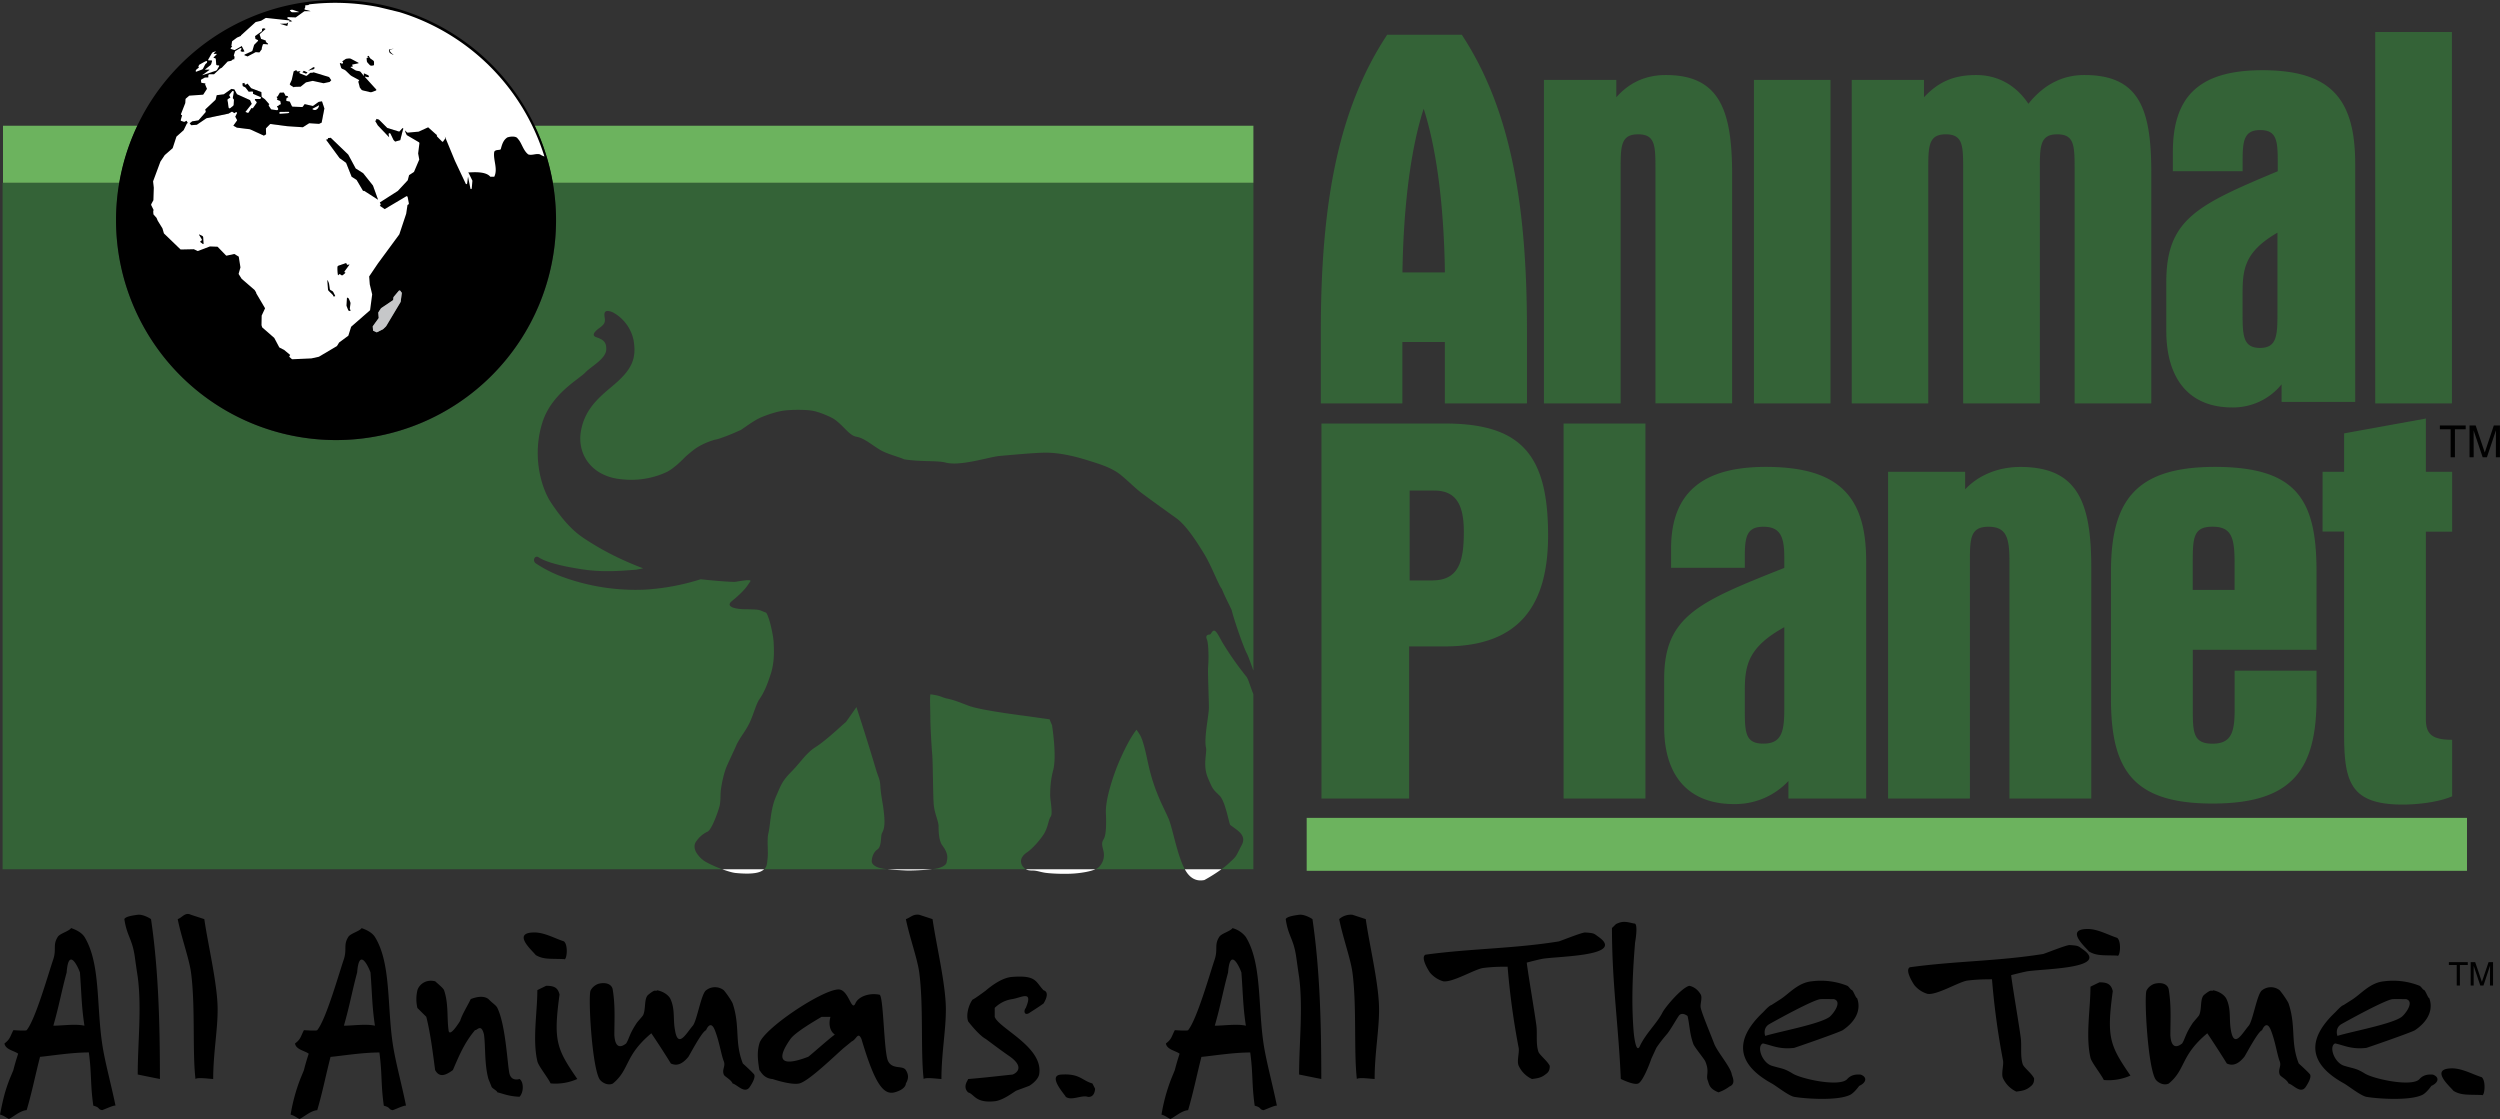 <!--?xml version="1.0" standalone="no"?--><svg xmlns="http://www.w3.org/2000/svg" viewBox="0 0 44.148 19.761"><rect x="0" y="0" width="44.148" height="19.761" fill="#333333" stroke="none"/><title>ANIMAL PLANET 1 - SVG vector logo - www.oklogos.com</title><path d="M2.428 2.22H.053v1.009h2.056c.06-.356.169-.693.319-1.009zM9.441 2.22c.15.316.259.653.32 1.009h12.373V2.22H9.441z" fill="#6cb35e"/><path d="M9.82 3.886a3.885 3.885 0 1 1-7.771 0c0-.225.023-.443.059-.657H.046V15.35h12.707a2.066 2.066 0 0 1-.267-.118.46.46 0 0 1-.179-.161c-.049-.069-.053-.146-.023-.196a.497.497 0 0 1 .209-.188c.082-.034.207-.411.217-.466.018-.088.01-.2.02-.273.02-.146.059-.313.106-.422.03-.068.139-.3.164-.358.059-.138.183-.275.251-.435.068-.157.104-.305.161-.387.106-.156.156-.316.197-.439.078-.23.055-.479.054-.542-.003-.159-.101-.564-.148-.55l-.077-.032c-.047-.019-.109-.022-.273-.024-.185-.001-.36-.046-.242-.143.218-.18.253-.241.327-.349.032-.046-.184-.005-.261.007-.036.006-.3-.01-.615-.045a4.051 4.051 0 0 1-.993.184 3.757 3.757 0 0 1-1.398-.208 2.263 2.263 0 0 1-.524-.258c-.062-.05-.014-.149.053-.105.129.084.392.154.759.21.368.058.688.029.945.01.026-.002.077-.012.141-.026-.529-.2-.862-.41-1.043-.529-.186-.122-.363-.302-.58-.626-.182-.271-.34-.839-.156-1.42.159-.506.646-.765.754-.879.107-.114.371-.243.374-.415.002-.119-.043-.168-.176-.212-.095-.033-.024-.107.064-.17.091-.066.096-.107.083-.184-.016-.099.015-.137.138-.089a.726.726 0 0 1 .373.494c.053.303-.02.491-.276.727-.237.217-.584.428-.656.899-.061.401.201.796.748.834a1.49 1.49 0 0 0 .747-.12c.13-.055.294-.219.33-.257s.164-.146.229-.187a1.26 1.26 0 0 1 .321-.139c.059-.004.308-.107.308-.107l.143-.063c.038-.023.199-.143.306-.198.107-.054.321-.129.469-.146.147-.016.352-.016.478.002.127.019.34.112.401.154.169.12.261.287.39.308.13.021.259.136.407.226.132.08.323.123.435.172.276.047.587.019.728.057.258.072.783-.102.955-.116.173-.015.668-.063.854-.058.31.009.614.107.77.156.154.048.372.116.523.242.153.127.253.233.364.316.11.083.421.308.6.435.18.127.357.402.491.619.136.216.265.57.324.639.055.136.11.237.173.371.031.14.202.641.264.759.024.043.069.168.12.312V3.229H9.761c.036.213.059.432.059.657z" fill="#346337"/><path d="M15.394 15.208c0-.041.018-.151.1-.207.083-.056.05-.238.085-.297.061-.105.04-.273.019-.443-.008-.064-.043-.232-.051-.37-.007-.138-.038-.169-.073-.286a41.7 41.7 0 0 0-.35-1.118s-.075.109-.185.262c-.097.082-.352.327-.538.445-.167.106-.26.265-.423.431-.166.167-.186.237-.273.438-.102.231-.096.484-.137.657-.026.109.001.315-.012.432-.011.094-.009.15-.061.198h2.171a1.02 1.02 0 0 1-.122-.021c-.11-.026-.15-.08-.15-.121zM18.534 12.702c-.117-.015-.308-.044-.508-.07-.2-.027-.744-.101-.923-.17-.175-.066-.239-.095-.369-.124-.119-.025-.101-.048-.277-.073l-.025-.004c-.015.032-.004.244-.003.402 0 .158.019.491.033.655.014.166.013.756.028.899.014.146.083.289.084.365 0 .076.002.259.065.345.118.158.091.229.077.303-.011.062-.123.099-.192.111a1.59 1.59 0 0 1-.057.008h1.647a.172.172 0 0 1-.07-.079c-.041-.09.014-.166.096-.221.083-.055.217-.201.292-.318.075-.116.082-.256.123-.311.041-.056-.013-.304-.01-.386.002-.065-.001-.229.054-.436.054-.206.007-.604-.021-.791l-.044-.105zM20.633 14.45c-.07-.166-.23-.438-.335-.868-.048-.198-.097-.494-.174-.615l-.054-.081c-.129.161-.28.484-.363.702-.108.29-.186.586-.178.765.008.18.008.39-.039.466-.049.075-.021.123 0 .227a.3.3 0 0 1-.094.275.19.19 0 0 1-.051.029h1.578l-.005-.008c-.139-.272-.208-.714-.285-.892zM21.583 11.339c-.042-.076-.102-.202-.143-.202-.042.001-.048.069-.083.069-.034 0-.072.021-.045.084.028.061.037.317.022.49-.007.089.014.575.014.714.001.137-.091.537-.05.715.018.082-.062.31.034.531.088.205.081.188.206.312.104.104.165.496.188.516.121.095.296.178.202.355-.123.233-.078.183-.238.331-.03.029-.072.062-.119.095h.562v-3.092c-.061-.152-.09-.274-.129-.316a5.531 5.531 0 0 1-.421-.602z" fill="#346337"/><path d="M2.049 3.886a3.885 3.885 0 1 0 7.77 0 3.885 3.885 0 0 0-7.77 0z"/><path d="M5.401.094c-.015.002-.02.018-.006.022h.001c-.002 0-.003.002-.003.005l-.016.037c-.002.004.002.011.01.013l.101.027h-.105a.025.025 0 0 0-.013.004l-.148.106-.13-.005c-.014-.001-.026.016-.015.022l.084.05-.057.011L5.11.38c.009-.007.005-.018-.008-.02L4.703.317a.021.021 0 0 0-.015.003L4.61.367l-.089.021a.036.036 0 0 0-.009.004l-.253.23c-.004.003-.006.008-.005.012L4.196.66h-.005l-.086.064a.018.018 0 0 0-.008.012l-.01.069c-.001.004.001.007.005.01l.009.005-.023.024c-.007.008-.006.018.002.021l.057.018c.004.001.01 0 .015-.003l.104-.059c.006-.003.009-.007.01-.011l.001-.001.048.094-.002.008-.037.004-.006.001C4.269.912 4.267.91 4.263.908L4.246.902l.018-.037c.005-.012-.01-.021-.022-.014L4.16.899a.022.022 0 0 0-.01.012l-.02.062a.014.014 0 0 0 0 .009l.013.023-.008.047-.008-.004c-.006-.002-.013 0-.019.005l-.025.021-.057.011a.021.021 0 0 0-.011.007l-.097.103-.03.016a.018.018 0 0 0-.005.004l-.104.097h-.08c-.009 0-.02.011-.02.02l-.001.036-.054.001c-.003 0-.005 0-.008.002l-.055.03c-.007.004-.013.012-.012.02l.004.033a.012.012 0 0 0 .009.009l.069.011-.003.002c-.004.005-.006.014-.004.019l.031.074-.067.103-.241.017a.015.015 0 0 0-.009.004l-.054.046c-.004.004-.008.01-.008.016l-.004.065-.074.189c-.004.008-.002.017.004.02l.014.007-.023.08c-.003.008 0 .016.007.019l.048.016a.014.014 0 0 0 .009 0l.037-.019.023.04-.013.007a.016.016 0 0 0-.007.009l-.054.111-.123.11a.018.018 0 0 0-.006.009l-.065.199-.141.123a.008.008 0 0 0-.002.004l-.072.108-.002.004-.127.342c-.001.004-.002.007-.001.01l.012.107-.007.22-.038.07a.03.03 0 0 0 .001.021l.04.081-.006.025v.007l.003.039c0 .005.002.009.005.013l.05.056.02.047.001.003.084.136.024.083a.02.02 0 0 0 .006.01l.285.275a.016.016 0 0 0 .011.005l.228-.005.064.03a.012.012 0 0 0 .01.001l.21-.08.135.005.146.151c.005.005.011.008.017.006l.133-.029.078.047.03.19-.031.109a.019.019 0 0 0 .003.014l.047.075a.022.022 0 0 1 .004.005l.226.195.026.041.006.022.002.003.152.258-.06.129v.004l-.003.161v.004l.011.036a.03.03 0 0 0 .005.007l.209.182.088.166.007.006.079.04.107.089-.015.026c-.001.003 0 .007.003.01l.038.034c.003.004.01.006.016.006l.334-.015.004-.001.123-.027.006-.002.314-.186a.012.012 0 0 0 .005-.005l.037-.06.16-.118a.009.009 0 0 0 .004-.007l.048-.153.329-.287c.004-.003.006-.006.006-.01l.036-.271v-.005l-.042-.175-.011-.14.153-.227.378-.514.003-.006.119-.358.001-.003.023-.154.013-.008c.008-.003.013-.013.011-.022l-.021-.11c-.003-.012-.016-.019-.025-.013l-.381.226-.078-.054c-.002-.002-.006-.003-.009-.003l.009-.01a.023.023 0 0 0 .005-.024l-.013-.029c.002 0 .005 0 .008-.003l.308-.197.003-.002.171-.184a.02.02 0 0 0 .005-.01l.022-.084.081-.053a.023.023 0 0 0 .007-.007l.09-.212a.013.013 0 0 0 0-.012l-.018-.099.022-.177a.023.023 0 0 0-.01-.022l-.213-.125-.023-.049-.009-.034.035.033a.013.013 0 0 0 .014.006l.191-.017.004-.001.166-.076.145.13c.004.004.014.004.014.004-.008.006-.008.022 0 .03l.085.086c.006.007.016.007.021 0l.034-.049c.003-.004-.004-.04-.004-.04l.178.431.191.405c.006.012.023.007.025-.007l.015-.119.042.208c0 .008.007.013.013.012.005-.001.01-.007.011-.015l.011-.126a.016.016 0 0 0-.002-.012l-.061-.125c-.002-.003-.004-.006-.007-.007v-.003-.008c.002.01.294-.038.386.078h.07c.069-.139-.024-.301 0-.44.023-.046.092-.023.115-.046.024-.093.047-.162.116-.208.069-.023.162-.023.185.023.069.069.093.208.185.277.069.023.139-.023.208 0 .023.016.05.027.077.037A3.865 3.865 0 0 0 7.053.214C6.952.19 6.827.158 6.675.123A3.937 3.937 0 0 0 5.444.079l.021.008-.064.007z" fill="#fff"/><path d="M23.325 5.837c0-2.246.308-3.919 1.172-5.224h1.317c.863 1.315 1.151 2.987 1.151 5.224v1.287h-1.45V6.04h-.75v1.084h-1.44V5.837zm2.191-1.027c-.019-1.268-.164-2.237-.375-2.89-.211.653-.355 1.622-.375 2.89h.75zM28.543 1.411v.307c.192-.22.471-.393.874-.393.951 0 1.171.624 1.171 1.755v4.043h-1.354V2.966c0-.403-.009-.594-.308-.594-.298 0-.307.201-.307.594v4.158h-1.354V1.411h1.278zM30.973 7.124h1.352V1.411h-1.352v5.713zM32.7 1.411h1.276v.307c.25-.268.519-.393.922-.393.394 0 .711.191.922.508.259-.326.586-.508.988-.508.961 0 1.182.584 1.182 1.717v4.082h-1.354V2.966c0-.403-.01-.594-.307-.594-.298 0-.307.201-.307.594v4.158h-1.354V2.966c0-.403-.01-.594-.308-.594s-.308.201-.308.594v4.158H32.7V1.411zM38.371 2.685c0-.979.46-1.445 1.581-1.445 1.228 0 1.639.524 1.639 1.658v4.2h-1.3v-.311a1.1 1.1 0 0 1-.873.408c-.737 0-1.163-.476-1.163-1.358v-.853c0-1.106.533-1.359 1.968-1.96V2.83c0-.358-.028-.533-.31-.533s-.31.184-.31.533v.193h-1.232v-.338zm1.231 2.527v.317c0 .403.011.615.309.615.297 0 .307-.222.307-.615v-1.42c-.597.345-.616.662-.616 1.103zM41.945 7.124h1.354V.565h-1.354v6.559zM25.514 7.479c1.363 0 1.824.565 1.824 1.976 0 1.251-.521 1.96-1.823 1.96h-.631v2.687h-1.548V7.479h2.178zm-.217 2.77c.473 0 .553-.354.553-.857 0-.456-.121-.729-.521-.729h-.436v1.587h.404v-.001zM27.612 14.102h1.445V7.479h-1.445v6.623zM29.51 9.689c0-.979.544-1.444 1.672-1.444 1.294 0 1.773.523 1.773 1.658v4.199h-1.373v-.31a1.285 1.285 0 0 1-.965.407c-.779 0-1.229-.476-1.229-1.358v-.853c0-1.106.605-1.358 2.121-1.959v-.194c0-.359-.072-.533-.37-.533-.297 0-.327.184-.327.533v.192H29.51v-.338zm1.302 2.502v.34c0 .407.01.601.327.601.318 0 .37-.203.37-.601v-1.455c-.634.349-.697.67-.697 1.115zM34.703 8.332v.31c.206-.223.545-.396.976-.396 1.015 0 1.251.63 1.251 1.773v4.083h-1.445V9.903c0-.407-.054-.601-.37-.601-.318 0-.328.203-.328.601v4.199h-1.445v-5.77h1.361zM38.723 11.475v1.057c0 .407.01.601.349.601.338 0 .39-.213.39-.601v-.688h1.446v.493c0 1.261-.433 1.853-1.836 1.853-1.405 0-1.794-.592-1.794-1.853v-2.24c0-1.251.431-1.852 1.835-1.852 1.459 0 1.795.591 1.795 1.852v1.378h-2.185zm0-1.057h.738v-.477c0-.445-.052-.64-.39-.64-.339 0-.349.194-.349.64v.477h.001zM41.395 8.332v-.679l1.444-.262v.941h.464v1.057h-.464v3.316c0 .271.126.359.464.359v.998c-.225.099-.586.146-.873.146-.942 0-1.035-.417-1.035-1.271v-3.55h-.38V8.332h.38z" fill="#346337"/><path fill="#6cb35e" d="M23.075 15.378h20.49v-.935h-20.49v.935z"/><path d="M15.994 15.372c.114.005.355-.009.473-.022h-.801c.106.011.231.017.328.022zM18.231 15.373c.082 0 .135.026.231.04.096.014.342.026.514.012.14-.011.283-.037.369-.075h-1.23c.032.018.07.023.116.023zM21.268 15.541a2.89 2.89 0 0 0 .303-.191h-.648c.118.222.277.204.345.191zM12.989 15.416c.131.013.34.025.451-.029a.263.263 0 0 0 .055-.037h-.742c.088.032.177.06.236.066z" fill="#fff"/><path d="M43.086 7.513h.456v.067h-.19v.495h-.076V7.58h-.19v-.067zM44.075 8.075s0-.348.002-.472h-.002l-.158.472h-.075l-.159-.471h-.001l.001.471h-.073v-.562h.108l.16.475h.002l.159-.475h.108v.562h-.072zM43.245 16.991h.334v.05h-.139v.363h-.056v-.363h-.139v-.05zM43.971 17.404s0-.256.002-.348h-.002l-.115.348H43.8l-.117-.348v.348h-.053v-.413h.08l.118.348.118-.348h.079v.413h-.054zM18.742 18.976c.328-.021.36.104.549.157l.047.092s0 .157-.126.145c-.107-.04-.285.074-.391 0-.01-.034-.336-.38-.079-.394zM14.665 17.957c-.035.125-.013.251.078.313-.083.055-.446.38-.471.392-.5.193-.564.042-.314-.313.082-.118.43-.321.55-.392h.157zm-1.255.47c-.036.127-.038.244 0 .471.024.019.071.146.235.157-.005 0 .329.112.471.078.169-.042.631-.495.784-.627l.142-.116c.083-.034.109-.182.171-.041.238.803.392.996.592.939.199-.057.192-.155.192-.155.043-.072.057-.145 0-.235-.056-.091-.234-.005-.313-.157-.079-.151-.079-1.195-.157-1.176-.194-.037-.374.043-.421.153-.073.163-.118-.26-.309-.245-.309.022-1.321.702-1.387.954zM10.568 17.373c.135-.035.245.009.254.114.045.285.027.53.027.803.005-.005 0 .299.208.137.058-.093.053-.159.182-.354.01-.021.106-.123.118-.146.052-.11.012-.299.093-.362.141-.116.116-.047.156-.077.114.021.206.091.235.156.083.182.042.357.079.548.054.334.2.054.314-.078.073-.084.149-.568.235-.626a.252.252 0 0 1 .314 0c.072.086.146.205.156.234.135.406.029.678.179 1.058 0 0 .145.131.195.188.05.058-.079.236-.079.236-.09.113-.217-.052-.296-.07-.034-.076-.142-.12-.156-.157-.037-.093.034-.145 0-.235-.047-.117-.078-.347-.158-.549-.079-.2-.156 0-.156 0-.076.025-.29.441-.313.471-.126.154-.226.154-.308.117 0 0-.145-.238-.345-.534-.479.399-.376.638-.68.888-.1.046-.208-.032-.235-.078-.137-.232-.204-1.481-.157-1.567.047-.09.138-.117.138-.117zM32.386 17.644c.154.044-.015.263-.077.313-.17.127-.877.257-1.137.336 0 0-.05-.137.073-.208.122-.07.791-.438.906-.441.049-.003.184 0 .235 0zm-.941 0l-.163.104c-.044.013-.116.096-.15.13-.508.481-.471.909.156 1.255.077.042.295.216.394.236.185.033.77.076.992-.036.072-.036.158-.157.158-.157.131-.059.144-.157.025-.2-.021.003-.145-.023-.236.079-.129.146-.807 0-.964-.097s-.193-.084-.369-.138c-.175-.056-.272-.347-.156-.394.162.035.289.109.55.079.021-.005.803-.275.861-.314.264-.179.317-.393.252-.564-.024 0-.07-.146-.097-.146-.022-.01-.052-.063-.077-.073a1.251 1.251 0 0 0-.626-.079c-.241.023-.397.214-.55.315zM7.685 17.329c.069.062.145.124.157.158.081.236.049.491.079.704.015.152.205-.164.205-.164.037-.119.125-.255.187-.384.158-.062.258-.044.313 0 .081.083.13.104.157.156.15.308.178 1.017.214 1.161.037.146.178.094.178.094.076.053.076.233 0 .314-.206-.008-.322-.066-.392-.078 0-.028-.104-.076-.104-.104l-.054-.133c-.073-.271-.048-.559-.078-.784-.05-.208-.128-.063-.157-.079-.192.226-.287.464-.392.706-.145.109-.245.127-.314 0-.034-.255-.081-.65-.156-.94l-.157-.156a.67.67 0 0 1 0-.312c.02-.078.129-.205.314-.159zM17.879 17.251c.427-.032.406.086.549.236.099.03.051.151 0 .234-.105.075-.208.138-.235.156-.101.076-.125-.021-.078-.078.134-.318-.072-.184-.236-.156a.543.543 0 0 0-.313.156v.157c.068.204.872.537.784 1.019-.012.061-.077.14-.174.2l-.229.085c-.066.037-.23.169-.38.187-.345.037-.358-.125-.471-.156-.104-.104 0-.214 0-.236.307-.025.564-.057.784-.079.055-.018.237-.126-.065-.332-.138-.094-.404-.295-.404-.295-.128-.067-.314-.312-.314-.312-.041-.113.008-.291.077-.384.039-.016.181-.121.23-.157.115-.098.302-.235.475-.245zM27.995 16.467c.169.01.155.023.235.078.502.355-.818.339-1.02.393-.029.004-.21.05-.249.061.036.279.136.851.171 1.115.018.145-.012.318.035.458.018.056.158.163.2.249.005.102-.049.132-.079.155-.081.064-.158.067-.234.079a.48.48 0 0 1-.235-.234c-.037-.076.014-.233 0-.314a13.31 13.31 0 0 1-.196-1.436c-.1.002-.226-.003-.432.023-.145.019-.539.26-.705.235a.487.487 0 0 1-.236-.156s-.176-.26-.078-.314c.814-.111 1.544-.104 2.353-.234.036-.008.414-.163.47-.158zM9.646 17.408c.123.002.204.02.235.156-.113.821-.049.963.314 1.49a.946.946 0 0 1-.472.078c-.051-.108-.218-.311-.234-.393-.088-.379 0-.867 0-1.253.009-.007.157-.078.157-.078zM9.411 16.467c.186-.01.37.098.548.157.082.068.049.352 0 .313-.245-.01-.362.01-.499-.072-.045-.064-.422-.384-.049-.398zM1.412 17.173c.029.402.027.595.079.94-.159-.036-.39 0-.549 0 .102-.354.142-.598.235-.94.033-.453.196-.109.235 0zm-.392-.628c-.091.143-.02.211-.078.393-.084.242-.314 1.063-.471 1.254-.015.016-.216 0-.235 0-.061.118-.055.157-.157.235.017.11.173.127.242.181-.03.089-.063.2-.085.29l-.061.146c-.09.229-.12.367-.175.638.07.02.103.051.158.079.097-.052.203-.149.313-.157.096-.326.145-.586.236-.941.186-.017.558-.078.862-.078.052.383.024.557.079.94.129.034.07.063.156.079.069-.024.209-.091.236-.079-.074-.366-.192-.788-.236-1.098-.101-.676-.029-1.421-.312-1.882-.039-.061-.118-.116-.236-.156-.04.058-.199.095-.236.156z"/><path d="M28.535 16.32c.129-.068.206-.035.323-.011.063-.014.038.216.016.337-.034.428-.073.992-.024 1.586 0 0 .036.399.109.241.102-.221.305-.406.399-.593.048-.094.332-.433.472-.471 0 0 .121.011.204.154.032.058-.015.175 0 .235.023.108.169.453.235.627.054.148.292.415.313.549.005.03.082.164-.039.212a.723.723 0 0 1-.196.104c-.167-.066-.165-.145-.19-.212-.035-.085.036-.157-.045-.339-.02-.043-.195-.256-.209-.303-.067-.186-.063-.324-.102-.494 0 0-.1-.084-.157 0-.057.084-.136.229-.201.312-.064.074-.14.169-.193.25l-.086.186c-.051.147-.154.398-.229.441-.073.043-.313-.078-.313-.078-.039-.941-.156-1.669-.156-2.666.009-.006.069-.067.069-.067zM3.372 16.154l.236.077c.066.458.228 1.125.235 1.568.005.378-.078.789-.078 1.255-.052 0-.276-.034-.313 0-.057-.488 0-1.292-.079-1.882-.034-.248-.169-.613-.235-.941.083-.028.129-.128.234-.077zM2.432 16.154c.085-.01.194.049.235.077.127.862.157 1.779.157 2.823-.096-.018-.392-.079-.392-.079 0-.558.073-1.173 0-1.725a18.5 18.5 0 0 1-.051-.351c-.046-.326-.14-.364-.185-.669.022-.046.149-.064.236-.076zM6.543 17.173c.03.402.027.595.078.94-.159-.036-.389 0-.548 0 .102-.354.142-.598.234-.94.034-.453.197-.109.236 0zm-.392-.628c-.09.143-.021.211-.078.393-.084.242-.314 1.063-.471 1.254-.015.016-.215 0-.235 0-.061.118-.054.157-.157.235.017.11.173.127.242.181-.03.089-.063.2-.085.29l-.06.146a3.15 3.15 0 0 0-.175.639c.069.02.103.051.157.079.098-.052.203-.149.313-.157.096-.326.144-.586.235-.941.188-.017.559-.078.863-.078.051.383.024.557.078.94.13.034.072.063.157.079.069-.024.208-.091.235-.079-.073-.366-.19-.788-.235-1.098-.1-.676-.029-1.421-.314-1.882-.039-.061-.117-.116-.235-.156-.039.057-.198.094-.235.155zM16.233 16.154l.235.077c.066.458.228 1.125.235 1.568.005.378-.078.789-.078 1.255-.052 0-.277-.034-.314 0-.056-.488 0-1.292-.078-1.882-.034-.248-.169-.613-.236-.941.084-.028.122-.092.236-.077zM21.922 17.173c.03.402.027.595.079.94-.16-.036-.39 0-.549 0 .103-.354.142-.598.235-.94.034-.453.197-.109.235 0zm-.391-.628c-.091.143-.021.211-.079.393-.083.242-.314 1.063-.471 1.254-.015.016-.215 0-.235 0-.061.118-.054.157-.157.235.018.11.173.127.242.181a4.35 4.35 0 0 0-.085.29l-.06.146a3.15 3.15 0 0 0-.175.639c.069.02.102.051.157.079.098-.052.203-.149.313-.157.096-.326.145-.586.235-.941.186-.017.559-.078.862-.078.052.383.025.557.079.94.13.034.071.063.156.079.069-.024.209-.091.236-.079-.073-.366-.19-.788-.236-1.098-.1-.676-.029-1.421-.313-1.882a.44.44 0 0 0-.235-.156c-.039.057-.198.094-.234.155zM23.883 16.154l.235.077c.065.458.228 1.125.235 1.568.005.378-.078.789-.078 1.255-.052 0-.277-.034-.314 0-.056-.488 0-1.292-.078-1.882-.034-.248-.169-.613-.234-.941a.31.31 0 0 1 .234-.077zM22.942 16.154c.086-.01.193.049.235.077.127.862.156 1.779.156 2.823-.095-.018-.392-.079-.392-.079 0-.558.072-1.173 0-1.725-.003-.009-.049-.34-.051-.351-.046-.326-.142-.364-.185-.669.024-.046.15-.064.237-.076zM36.549 16.689c.169.01.154.022.235.078.502.355-.818.339-1.02.393-.029.005-.21.049-.249.061.036.279.137.852.171 1.115.017.145-.012.317.034.458.018.056.159.162.2.248.006.103-.049.132-.078.157-.081.063-.157.066-.235.078a.486.486 0 0 1-.235-.235c-.037-.076.015-.233 0-.313a13.32 13.32 0 0 1-.195-1.436c-.101.003-.226-.002-.432.023-.146.018-.539.261-.706.235a.474.474 0 0 1-.235-.157s-.176-.259-.078-.313c.814-.112 1.543-.105 2.353-.234.036-.008.414-.162.47-.158zM37.075 17.347c.122.001.204.021.235.156-.113.822-.05.963.312 1.491a.949.949 0 0 1-.47.078c-.053-.108-.218-.312-.236-.393-.088-.38 0-.868 0-1.255a9.69 9.69 0 0 1 .159-.077zM36.839 16.406c.187-.011.37.097.549.156.082.068.048.353 0 .313-.244-.009-.362.009-.499-.073-.045-.062-.422-.382-.05-.396zM38.045 17.373c.136-.035.245.009.255.114.045.285.027.53.027.803.004-.005 0 .299.208.137.057-.093.053-.159.182-.354.011-.021.106-.123.118-.146.052-.11.011-.299.092-.362.143-.116.117-.047.157-.077.114.021.206.091.235.156.084.182.042.357.077.548.056.334.201.054.314-.078.074-.084.148-.568.236-.626a.25.25 0 0 1 .312 0c.072.086.147.205.157.234.135.406.029.678.179 1.058 0 0 .146.131.195.188.05.058-.079.236-.079.236-.089.113-.216-.052-.295-.07-.034-.076-.142-.12-.157-.157-.035-.093.034-.145 0-.235-.046-.117-.076-.347-.156-.549-.079-.2-.156 0-.156 0-.076.025-.29.441-.314.471-.126.154-.226.154-.308.117 0 0-.146-.238-.345-.534-.479.399-.376.638-.681.888-.1.046-.209-.032-.235-.078-.138-.232-.203-1.481-.156-1.567.047-.09.138-.117.138-.117zM42.491 17.644c.153.044-.015.263-.079.313-.168.127-.877.257-1.135.336 0 0-.052-.137.071-.208.123-.07.792-.438.907-.441.05-.003.184 0 .236 0zm-.941 0l-.163.104c-.044.013-.116.096-.15.13-.508.481-.471.909.157 1.255.075.042.294.216.393.236.184.033.769.076.993-.036.072-.036.156-.157.156-.157.132-.059.146-.157.025-.2-.019.003-.143-.023-.234.079-.13.146-.808 0-.965-.097-.156-.097-.193-.084-.368-.138-.176-.056-.273-.347-.157-.394.163.035.289.109.55.079.022-.005.803-.275.862-.314.262-.179.315-.393.25-.564-.023 0-.069-.146-.096-.146-.021-.01-.052-.063-.076-.073a1.258 1.258 0 0 0-.628-.079c-.24.023-.397.214-.549.315zM43.277 18.867c.186-.01.369.098.549.156.081.069.048.353 0 .314-.245-.009-.363.009-.499-.073-.046-.062-.423-.382-.05-.397z"/><path d="M3.805.907c.008-.003.009 0 .002.005l-.028.027c-.007.007-.006.012.002.012h.04c.008 0 .01.004.002.011l-.046.046c-.007.006-.007.013 0 .015l.02.005c.007.002.014.009.014.017l.007.092a.02.02 0 0 0 .016.016l.029.002c.008.001.01.007.006.016l-.035.06a.047.047 0 0 1-.025.019l-.228.076c-.008.003-.009.001-.002-.005l.113-.081c.008-.006.008-.011-.001-.011l-.061.002c-.008 0-.009-.005-.001-.011l.084-.067a.056.056 0 0 0 .018-.026l.013-.045c.002-.007-.002-.014-.01-.016h-.05c-.008 0-.011-.007-.006-.016L3.74.942a.058.058 0 0 1 .023-.021l.042-.014zM3.64 1.079c.009-.002.017 0 .018.008v.005a.034.034 0 0 1-.013.025l-.008.006a.1.1 0 0 0-.02.027l-.03.059c-.004.008-.014.018-.022.02l-.102.038c-.008.003-.01.002-.006-.003s.005-.012.001-.016c-.004-.002 0-.01.007-.017l.042-.035c.007-.006.008-.011.002-.012-.007 0-.008-.007-.002-.015s.007-.014.004-.015c-.004 0 0-.005.007-.01 0 .001.092-.055.122-.065zM5.122.188C5.117.183 5.121.177 5.13.176l.014-.003a.065.065 0 0 1 .031.002l.098.034c.009.003.007.005-.002.006l-.105.002c-.009 0-.021-.004-.025-.009l-.019-.02z" fill="#fff"/><path d="M5.073.459L4.941.42l.115-.004.013-.005.021-.015-.017.063zM4.446.906a.025.025 0 0 0 .012-.013l.03-.101.064-.065c.008-.007.006-.017 0-.02L4.511.689 4.504.637l.115-.081a.018.018 0 0 0 .008-.012V.509l.034-.011.029.014-.098.087c-.005.004-.007.009-.006.014l.023.069c0 .004.002.006.007.007l.057.02c.004.002.01.002.014 0 0 0 .006 0 .004.004s-.002.009 0 .012l.018.029c.003.005.01.007.017.006l.009.024-.073-.006c-.009-.001-.02.006-.022.013L4.622.85c-.001.003-.001.005.001.009l.003.006-.004.005-.041.056L4.52.921a.023.023 0 0 0-.011.003l-.137.073-.052-.02-.006-.001.004-.005.004-.011.006-.001.118-.053zM5.135 1.509l-.019-.02.033-.072c0-.001 0-.002.002-.003l.035-.154.049-.024.002.012c.002.008.01.014.02.013l.052-.005-.017.016c-.007.008-.005.021.006.025l.102.04a.02.02 0 0 0 .022-.003l.056-.048.044-.003c.006-.001.011-.003.014-.007l.276.085.038.056-.029.03-.107.023-.187-.041h-.01l-.11.025c-.003 0-.007.003-.009.005l-.089.072-.101.003a.022.022 0 0 0-.018.008l-.055-.033zM5.535 1.185l.027.013-.033.031-.016-.001-.07.02-.001-.001.093-.062z"/><path d="M5.405 1.302l-.066-.026.027-.026.065.03-.026.022zM6.869.89c-.002-.009.003-.017.011-.018L6.945.86c.008-.002.009-.001.001.001l-.052.016c-.008.002-.012.011-.009.02l.003.008a.086.086 0 0 0 .019.026l.038.035c.007.006.006.008-.003.003L6.894.941a.041.041 0 0 1-.019-.024L6.869.89zM6.588 1.157c.01-.001.017-.009.017-.017v-.046c0-.008-.007-.02-.015-.026l-.052-.037a.168.168 0 0 1-.02-.033c-.002-.009-.011-.013-.02-.01l-.007.003c-.009.003.008.017.008.017.009.005.009.01-.001.01h-.007a.016.016 0 0 0-.017.017l.004.044a.06.06 0 0 0 .014.029l.038.041a.045.045 0 0 0 .03.011l.028-.003zM6.643 1.579c.006.007.003.016-.005.02l-.069.026a.072.072 0 0 1-.036.002l-.125-.03a.06.06 0 0 1-.03-.019l-.025-.035a1.56 1.56 0 0 0-.024-.092c-.002-.01.003-.021.01-.025s.005-.01-.005-.016l-.117-.063c-.01-.005-.023-.015-.031-.021l-.078-.076a.177.177 0 0 0-.032-.021l-.031-.013c-.009-.004-.02-.014-.022-.023l-.021-.07c-.002-.008.004-.012.014-.008l.018.008c.01.003.02 0 .021-.009l.002-.004c.002-.009-.002-.017-.008-.018-.007-.002-.006-.007.001-.013l.045-.031a.07.07 0 0 1 .031-.012l.036-.004a.083.083 0 0 1 .035.006l.129.068c.009.005.008.011-.001.013l-.097.02c-.01.002-.012.01-.006.017l.005.005c.006.007.003.015-.007.016l-.02.003c-.01.002-.012.007-.002.013l.071.044a.11.11 0 0 0 .036.013l.035.006c.01.001.024.009.031.017l.004.005.043.054c.006.008.01.007.009-.002l-.003-.022c-.001-.009.006-.013.016-.008l.056.026c.01.003.018.015.018.024v.001c0 .009-.009.015-.019.012l-.042-.009c-.01-.003-.012.002-.005.01l.195.215z"/><path d="M7.86 2.449a.02.02 0 0 0 .002-.017l-.006-.023s.007.036.004.04z" fill="#929496"/><path d="M6.585 5.759l.103-.143-.008-.092c0-.003 0-.006.002-.009l.045-.069.008-.007.208-.14.005-.047c0-.003.002-.006.004-.009l.088-.105c.008-.009.022-.011.028-.004l.025.034c.002.003.003.006.002.009l-.02.151-.001.004-.255.428c0 .001 0 .002-.002.003l-.051.049-.006.004-.098.049a.023.023 0 0 1-.018.001l-.051-.024c-.003-.002-.005-.004-.005-.008l-.006-.067c0-.003.001-.005.003-.008z" fill="#636466"/><path d="M3.581 4.307l-.037-.028c-.007-.006-.008-.015-.002-.02l.018-.011c.007-.004.008-.016.002-.025l-.043-.071c-.005-.009-.003-.013.006-.009l.048.024c.008.004.015.016.015.026l.006.108c0 .01-.006.012-.013.006zM5.916 5.232c-.008.001-.031.003-.031-.003v-.011c0-.003-.006-.01-.013-.016l-.066-.064c-.007-.007-.014-.019-.014-.028l-.011-.156c0-.008.003-.009.007 0 0 0 .018.037.023.06l.012.087c.001.009.009.021.018.024l.021.012c.009.004.02.014.024.022l.03.058c.004.008.004.014 0 .015zM6.09 4.809c.01.001.011.007.003.015l-.037.031a.024.024 0 0 1-.029.002l-.018-.013c-.008-.006-.019-.004-.026.005l-.003.005c-.006.008-.012.007-.013-.002a.771.771 0 0 1-.007-.138c0-.009.01-.02.02-.023l.128-.044c.004-.001.01.005.013.014l.003.006c.004.009.015.013.025.009l.01-.004c.01-.004.013-.001.007.008-.034.05-.082.112-.082.112-.006.008-.003.016.006.017zM6.177 5.491l-.004-.001c-.01 0-.021-.007-.023-.014l-.026-.064a.066.066 0 0 1-.004-.028l.007-.122c-.001-.005.007-.006.015-.002l.001.001a.039.039 0 0 1 .02.022l.021.052c.003.008.004.021.003.029l-.009.073a.065.065 0 0 0 0 .02l.01.02v.001c.004.008-.002.013-.011.013zM6.413 3.059l.173.218.09.25-.241-.155a.019.019 0 0 0-.018-.001l-.004.002-.113-.192a.023.023 0 0 0-.007-.007l-.083-.053-.096-.241c-.002-.004-.004-.007-.008-.009l-.109-.079-.244-.332c.012.012.035.005.038-.01l.002-.015a.02.02 0 0 0 .015.003l.032-.005.31.297.13.242a.03.03 0 0 0 .008.008l.125.079zM6.644 2.099l.048.014.141.141a.015.015 0 0 0 .009.006l.199.062c.006.002.013.001.017-.004l.051-.057.017.017c-.005.001-.008.005-.01.009l-.048.188-.09.025-.028-.028-.053-.11c-.009-.018-.039-.01-.035.01l.01.052-.2-.21-.047-.08.009-.003c.008-.003.012-.009.011-.017l-.001-.015zM5.535 1.866l.093-.067.058-.009.042.125-.048.25-.046.022-.167-.011a.023.023 0 0 0-.014.004l-.105.066-.279-.018-.286-.038a.023.023 0 0 0-.019.007l-.062.063c-.004.005-.007.01-.006.016l.003.095-.039.024-.245-.112-.005-.001-.227-.028-.062-.035.062-.086c.004-.007.005-.014 0-.021l-.028-.051.028-.056c.004-.007.003-.016-.002-.021a.02.02 0 0 0-.021 0l-.02.014-.035-.022c-.005-.004-.011-.004-.017 0l-.051.03-.387.081-.006.002-.168.114-.099.008-.027-.033.044-.035.104-.016a.024.024 0 0 0 .011-.006l.119-.136a.02.02 0 0 0 .005-.02l-.008-.032.177-.166a.024.024 0 0 0 .007-.012l.019-.074.12-.015a.012.012 0 0 0 .009-.004l.13-.092.051.009.045.082c0 .002.003.005.006.005l.226.103.03.065-.014.02-.003.001-.095.122c.005.002.046.02.051.017.006-.004.057-.087.057-.087l.003.003c.008.006.021.002.027-.007l.059-.083c.005-.007.005-.016 0-.022l-.03-.033.006-.017h.081c.009 0 .019-.006.021-.015.003-.008 0-.017-.008-.02l-.133-.057.002-.025a.016.016 0 0 0-.016-.016l-.061.004-.055-.072-.005-.004-.045-.023-.006-.047.035-.01.005.023c.002.01.016.013.027.006l.022-.016.062.078a.027.027 0 0 0 .006.005l.177.067.004.078c0 .004.002.009.006.011l.053.038.069.079a.024.024 0 0 0 .011.006l-.007.006a.022.022 0 0 0-.005.024l.037.057a.015.015 0 0 0 .011.008l.095.013c.014.002.029-.015.023-.028l-.021-.045.017-.002a.021.021 0 0 0 .018-.017v-.005l.004.002c.015.005.031-.009.029-.021l-.007-.038c-.001-.006-.005-.01-.011-.012l-.053-.02c.01-.005.015-.017.009-.025l-.013-.025a.024.024 0 0 0 .021-.01l.037-.063.071-.002.013.026c.002.005.005.007.009.009-.004.01.003.021.015.022l.029.004.012.027-.006-.001c-.011-.003-.025.005-.026.016l-.005.027c-.001.009.004.018.014.02l.049.01.036.078a.02.02 0 0 0 .017.011l.161.006a.02.02 0 0 0 .019-.009l.03-.042.137.031c.006.001.013 0 .018-.004z" fill="#c6c7c9"/><path d="M5.35 1.881a.02.02 0 0 1-.019.009l-.161-.006a.02.02 0 0 1-.017-.011l-.036-.078-.049-.01c-.01-.002-.016-.011-.014-.02l.005-.027c.001-.011.015-.019.026-.016l.006.001-.012-.027-.029-.004c-.012-.001-.019-.012-.015-.022-.004-.002-.007-.004-.009-.009l-.013-.026-.071.002-.037.063a.024.024 0 0 1-.021.01l.013.025c.006.008.001.02-.009.025l.053.02c.006.002.01.006.011.012l.007.037c.002.013-.015.027-.029.022l-.004-.001v.005a.021.021 0 0 1-.018.016l-.017.002.021.045c.006.013-.009.03-.023.028l-.095-.013a.015.015 0 0 1-.011-.008l-.037-.057a.022.022 0 0 1 .005-.024l.007-.006a.024.024 0 0 1-.011-.006l-.069-.079-.053-.038c-.004-.002-.006-.007-.006-.011l-.004-.078-.177-.067-.006-.005-.062-.078-.022.016c-.011.007-.025.004-.027-.006l-.005-.023-.035.01.006.047.045.023.005.004.055.072.061-.004c.009 0 .016.006.016.016l-.002.025.133.057c.008.003.011.012.008.02a.023.023 0 0 1-.021.015h-.081l-.006.017.03.033c.005.006.005.015 0 .022l-.058.083c-.006.009-.02.013-.028.007l-.003-.003s-.051.083-.057.087c-.005.003-.046-.015-.051-.017l.095-.121c.001-.002.002-.002.003-.002l.014-.021-.03-.065-.226-.102c-.003 0-.005-.003-.006-.005l-.045-.082-.051-.009-.13.092a.012.012 0 0 1-.009.004l-.12.015-.019.074a.024.024 0 0 1-.007.012l-.177.166.008.032a.02.02 0 0 1-.005.02l-.119.136a.024.024 0 0 1-.011.006l-.104.016-.044.035.027.033.099-.008.168-.114.006-.002.387-.081.051-.03c.006-.004.012-.004.017 0l.035.022.02-.015a.02.02 0 0 1 .021 0 .016.016 0 0 1 .002.021l-.028.057.028.051c.004.007.003.014 0 .021l-.062.086.062.035.227.028.005.001.245.112.039-.023-.003-.096c-.001-.006.002-.011.006-.016l.062-.063a.023.023 0 0 1 .019-.007l.286.038.279.019.105-.067a.023.023 0 0 1 .014-.004l.167.011.046-.022.048-.25-.042-.125-.058.009-.093.067a.023.023 0 0 1-.018.004l-.137-.031-.03.042z"/><path d="M4.124 1.852a.03.03 0 0 1-.008.016l-.05.04c-.01.008-.025.003-.027-.008l-.02-.131a.02.02 0 0 1 .011-.021l.04-.025-.018-.034c-.003-.005-.002-.013.003-.019l.042-.053c.005-.007.014-.011.02-.009a.014.014 0 0 1 .01.016l-.016.103-.001.006.017.023a.02.02 0 0 1 .003.011l-.006.085zM4.959 1.977l.13-.001c.011-.001.019.003.018.009-.001.006-.012.012-.023.013l-.134.009c-.011.001-.018-.006-.016-.014.003-.008.014-.016.025-.016zM5.527 1.917s.073-.037.097-.052c.009-.007.012-.005.008.006l-.01.024a.07.07 0 0 1-.023.029l-.016.012a.045.045 0 0 1-.036.005l-.019-.008c-.011-.004-.011-.011-.001-.016z" fill="#636466"/><path d="M6.279 2.972l-.13-.242-.309-.297-.032.005a.02.02 0 0 1-.015-.003l-.002.015c-.003.015-.026.022-.038.01l.244.332.109.079c.004.002.006.005.008.009l.096.241.083.053a.023.023 0 0 1 .007.007l.113.192.004-.002a.019.019 0 0 1 .018.001l.241.155-.09-.25-.173-.218-.126-.08a.018.018 0 0 1-.008-.007zM6.625 2.134l.047.08.2.21-.01-.052c-.004-.02.026-.028.035-.01l.053.11.028.028.09-.025.048-.188c.002-.004.005-.008.01-.009l-.017-.017-.051.057c-.004.005-.011.006-.017.004l-.199-.062a.015.015 0 0 1-.009-.006l-.141-.141-.048-.014.001.015c.001.008-.003.014-.011.017l-.009.003z"/><path d="M4.11 1.733l.001-.006.016-.103c.001-.007-.003-.013-.01-.016-.006-.002-.015.002-.02.009l-.042.053c-.005.006-.006.014-.003.019l.018.034-.04.025a.02.02 0 0 0-.011.021l.02.131c.002.011.017.016.027.008l.05-.04a.03.03 0 0 0 .008-.016l.006-.085a.02.02 0 0 0-.003-.011l-.017-.023z" fill="#fff"/><path d="M6.593 5.842l.051.024a.023.023 0 0 0 .018-.001l.098-.049.006-.004.051-.049.002-.003.256-.428.001-.004.02-.151c.001-.003 0-.006-.002-.009l-.026-.034c-.006-.007-.02-.005-.028.004l-.088.105c-.002.003-.004.006-.004.009l-.005.047-.208.14-.008.007-.045.069-.002.009.008.092-.103.143c-.002.003-.003.005-.003.008l.006.067c0 .004.002.006.005.008z" fill="#c6c7c9"/><path d="M6.166 4.68c.006-.009.003-.012-.007-.008l-.01.004c-.011.004-.021 0-.025-.009l-.003-.006c-.003-.009-.009-.015-.013-.014a41.01 41.01 0 0 0-.128.044c-.01.003-.02.014-.02.023a.771.771 0 0 0 .007.138c0 .009.007.01.013.002l.003-.005c.007-.009.018-.011.026-.005l.018.014a.024.024 0 0 0 .029-.002l.037-.032c.008-.008.007-.014-.003-.015-.009-.001-.012-.009-.006-.017l.082-.112zM3.573 4.167l-.048-.024c-.009-.004-.011 0-.006.009l.043.071c.006.009.005.02-.002.025l-.018.011c-.006.005-.005.014.002.02l.037.028c.007.006.013.004.013-.006l-.006-.108c0-.01-.007-.022-.015-.026zM6.179 5.457c-.002-.002-.002-.012 0-.02l.009-.073a.072.072 0 0 0-.003-.029l-.022-.052a.036.036 0 0 0-.02-.022l-.001-.001c-.008-.004-.016-.003-.015.002l-.007.122a.066.066 0 0 0 .004.028l.025.063c.003.008.014.015.024.015l.004.001c.009 0 .015-.005.011-.013v-.001l-.009-.02zM5.862 5.137l-.021-.012c-.009-.003-.017-.015-.018-.024l-.012-.087c-.005-.023-.023-.06-.023-.06-.004-.009-.007-.008-.007 0l.011.156c0 .009.007.021.014.028l.065.064c.007.006.013.013.013.016v.011c0 .006.023.004.031.003.004-.001.004-.007 0-.015l-.03-.058a.05.05 0 0 0-.023-.022z"/><path d="M4.95 2.007l.134-.009c.011-.001.022-.007.023-.013 0-.006-.007-.011-.019-.01-.049.002-.13.001-.13.001-.011 0-.022.008-.025.016-.001.009.006.016.017.015zM5.547 1.941a.045.045 0 0 0 .036-.005l.016-.011a.07.07 0 0 0 .023-.029l.01-.024c.004-.011 0-.013-.008-.006-.024.014-.097.051-.097.051-.01.005-.01.012.001.016l.019.008z" fill="#fff"/></svg>